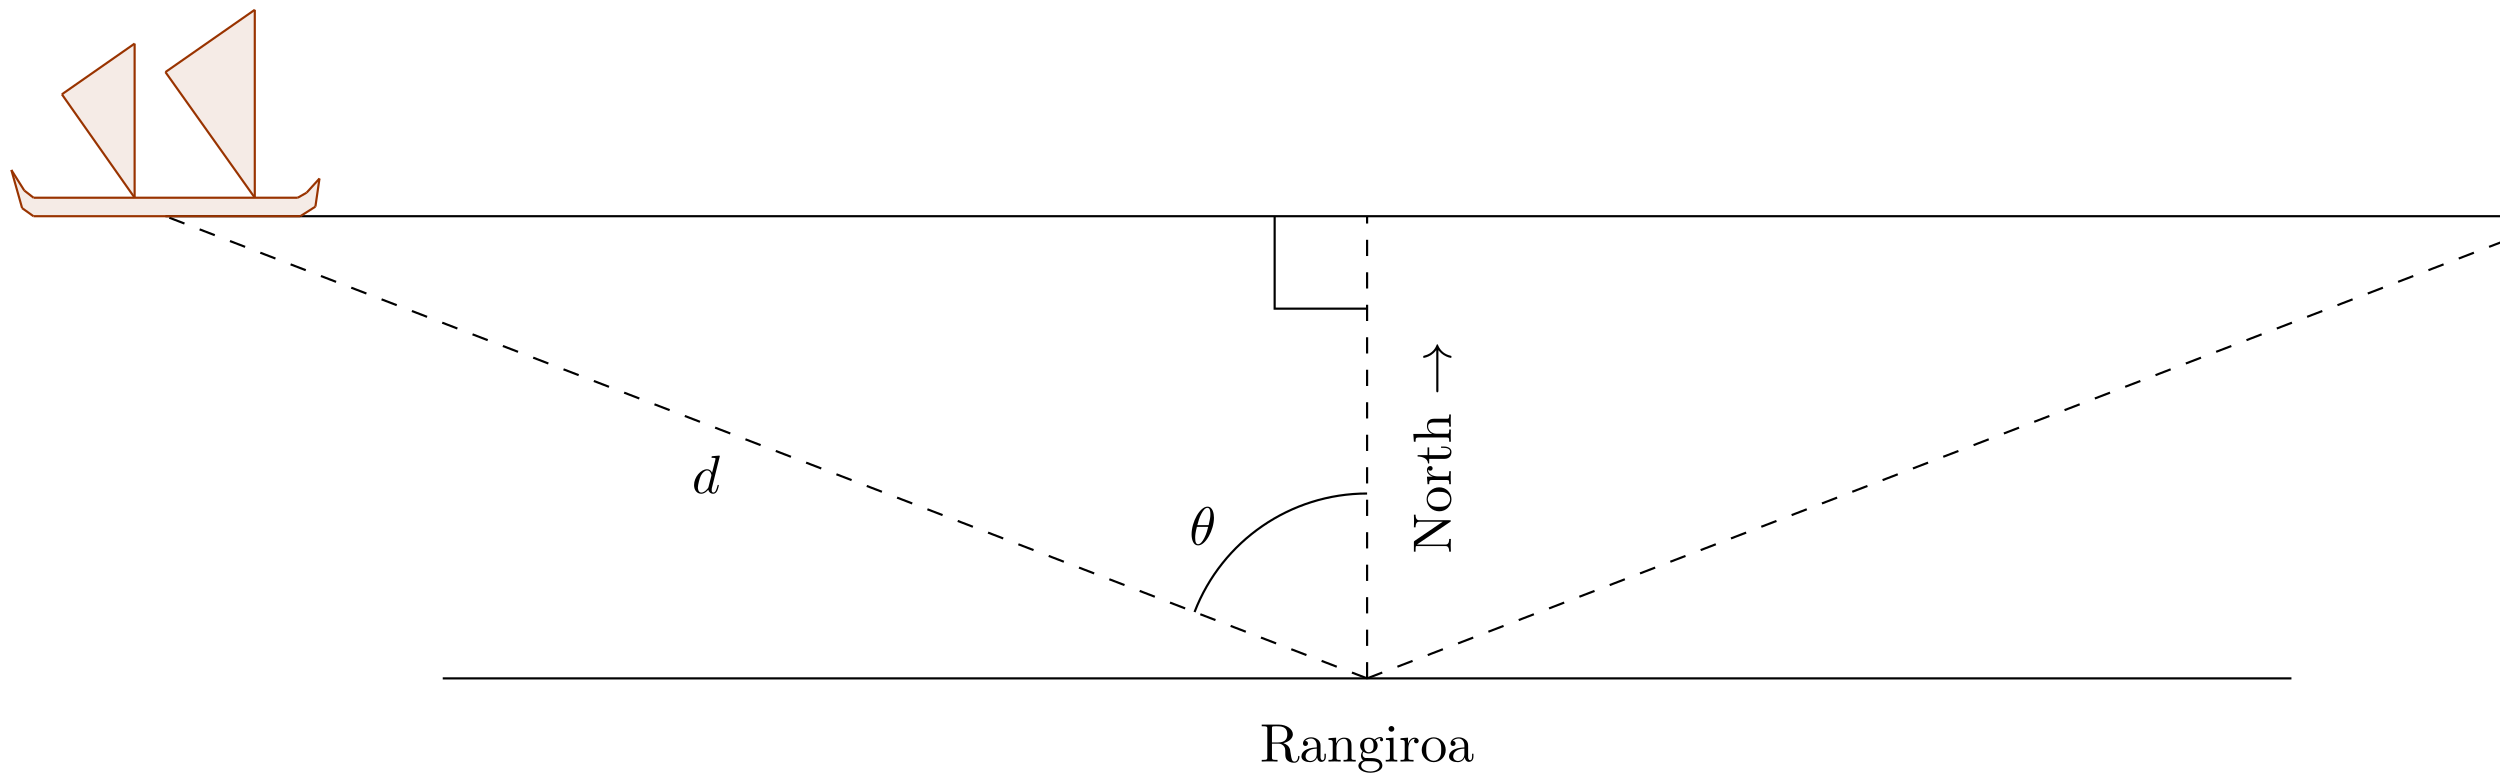 <svg xmlns="http://www.w3.org/2000/svg" xmlns:xlink="http://www.w3.org/1999/xlink" version="1.1" width="460" height="144" viewBox="0 0 460 144">
<defs>
<path id="font_1_95" d="M.732 .088C.732 .094 .732 .105 .719 .105 .708 .105 .708 .096 .707 .089 .701 .018 .666-0 .641-0 .592-0 .584 .051 .57 .144L.557 .224C.539 .288 .49 .321 .435 .34 .532 .364 .61 .425 .61 .503 .61 .599 .496 .683 .349 .683H.035V.652H.059C.136 .652 .138 .641 .138 .605V.078C.138 .042 .136 .031 .059 .031H.035V0C.071 .003 .142 .003 .181 .003 .22 .003 .291 .003 .327 0V.031H.303C.226 .031 .224 .042 .224 .078V.331H.339C.355 .331 .397 .331 .432 .297 .47 .261 .47 .23 .47 .163 .47 .098 .47 .058 .511 .02 .552-.016 .607-.022 .637-.022 .715-.022 .732 .06 .732 .088V.088M.507 .503C.507 .434 .483 .353 .335 .353H.224V.612C.224 .635 .224 .647 .246 .65 .256 .652 .285 .652 .305 .652 .395 .652 .507 .648 .507 .503Z"/>
<path id="font_1_28" d="M.483 .089V.145H.458V.089C.458 .031 .433 .025 .422 .025 .389 .025 .385 .07 .385 .075V.275C.385 .317 .385 .356 .349 .393 .31 .432 .26 .448 .212 .448 .13 .448 .061 .401 .061 .335 .061 .305 .081 .288 .107 .288 .135 .288 .153 .308 .153 .334 .153 .346 .148 .379 .102 .38 .129 .415 .178 .426 .21 .426 .259 .426 .316 .387 .316 .298V.261C.265 .258 .195 .255 .132 .225 .057 .191 .032 .139 .032 .095 .032 .014 .129-.011 .192-.011 .258-.011 .304 .029 .323 .076 .327 .036 .354-.006 .401-.006 .422-.006 .483 .008 .483 .089M.316 .14C.316 .045 .244 .011 .199 .011 .15 .011 .109 .046 .109 .096 .109 .151 .151 .234 .316 .24V.14Z"/>
<path id="font_1_77" d="M.535 0V.031C.483 .031 .458 .031 .457 .061V.252C.457 .338 .457 .369 .426 .405 .412 .422 .379 .442 .321 .442 .248 .442 .201 .399 .173 .337V.442L.032 .431V.4C.102 .4 .11 .393 .11 .344V.076C.11 .031 .099 .031 .032 .031V0L.145 .003 .257 0V.031C.19 .031 .179 .031 .179 .076V.26C.179 .364 .25 .42 .314 .42 .377 .42 .388 .366 .388 .309V.076C.388 .031 .377 .031 .31 .031V0L.423 .003 .535 0Z"/>
<path id="font_1_59" d="M.485 .404C.485 .421 .473 .453 .434 .453 .414 .453 .37 .447 .328 .406 .286 .439 .244 .442 .222 .442 .129 .442 .06 .373 .06 .296 .06 .252 .082 .214 .107 .193 .094 .178 .076 .145 .076 .11 .076 .079 .089 .041 .12 .021 .06 .004 .028-.039 .028-.079 .028-.151 .127-.206 .249-.206 .367-.206 .471-.155 .471-.077 .471-.042 .457 .009 .406 .037 .353 .065 .295 .065 .234 .065 .209 .065 .166 .065 .159 .066 .127 .07 .106 .101 .106 .133 .106 .137 .106 .16 .123 .18 .162 .152 .203 .149 .222 .149 .315 .149 .384 .218 .384 .295 .384 .332 .368 .369 .343 .392 .379 .426 .415 .431 .433 .431 .433 .431 .44 .431 .443 .43 .432 .426 .427 .415 .427 .403 .427 .386 .44 .374 .456 .374 .466 .374 .485 .381 .485 .404V.404M.309 .296C.309 .269 .308 .237 .293 .212 .285 .2 .262 .172 .222 .172 .135 .172 .135 .272 .135 .295 .135 .322 .136 .354 .151 .379 .159 .391 .182 .419 .222 .419 .309 .419 .309 .319 .309 .296V.296M.419-.079C.419-.133 .348-.183 .25-.183 .149-.183 .08-.132 .08-.079 .08-.033 .118 .004 .162 .007H.221C.307 .007 .419 .007 .419-.079Z"/>
<path id="font_1_66" d="M.247 0V.031C.181 .031 .177 .036 .177 .075V.442L.037 .431V.4C.102 .4 .111 .394 .111 .345V.076C.111 .031 .1 .031 .033 .031V0L.143 .003C.178 .003 .213 .001 .247 0M.192 .604C.192 .631 .169 .657 .139 .657 .105 .657 .085 .629 .085 .604 .085 .577 .108 .551 .138 .551 .172 .551 .192 .579 .192 .604Z"/>
<path id="font_1_96" d="M.364 .381C.364 .413 .333 .442 .29 .442 .217 .442 .181 .375 .167 .332V.442L.028 .431V.4C.098 .4 .106 .393 .106 .344V.076C.106 .031 .095 .031 .028 .031V0L.142 .003C.182 .003 .229 .003 .269 0V.031H.248C.174 .031 .172 .042 .172 .078V.232C.172 .331 .214 .42 .29 .42 .297 .42 .299 .42 .301 .419 .298 .418 .278 .406 .278 .38 .278 .352 .299 .337 .321 .337 .339 .337 .364 .349 .364 .381Z"/>
<path id="font_1_81" d="M.471 .214C.471 .342 .371 .448 .25 .448 .125 .448 .028 .339 .028 .214 .028 .085 .132-.011 .249-.011 .37-.011 .471 .087 .471 .214M.388 .222C.388 .186 .388 .132 .366 .088 .344 .043 .3 .014 .25 .014 .207 .014 .163 .035 .136 .081 .111 .125 .111 .186 .111 .222 .111 .261 .111 .315 .135 .359 .162 .405 .209 .426 .249 .426 .293 .426 .336 .404 .362 .361 .388 .318 .388 .26 .388 .222Z"/>
<path id="font_2_2" d="M.516 .683C.516 .684 .516 .694 .503 .694 .488 .694 .393 .685 .376 .683 .368 .682 .362 .677 .362 .664 .362 .652 .371 .652 .386 .652 .434 .652 .436 .645 .436 .635L.433 .615 .373 .378C.355 .415 .326 .442 .281 .442 .164 .442 .04 .295 .04 .149 .04 .055 .095-.011 .173-.011 .193-.011 .243-.007 .303 .064 .311 .022 .346-.011 .394-.011 .429-.011 .452 .012 .468 .044 .485 .08 .498 .141 .498 .143 .498 .153 .489 .153 .486 .153 .476 .153 .475 .149 .472 .135 .455 .07 .437 .011 .396 .011 .369 .011 .366 .037 .366 .057 .366 .081 .368 .088 .372 .105L.516 .683M.308 .119C.303 .101 .303 .099 .288 .082 .244 .027 .203 .011 .175 .011 .125 .011 .111 .066 .111 .105 .111 .155 .143 .278 .166 .324 .197 .383 .242 .42 .282 .42 .347 .42 .361 .338 .361 .332 .361 .326 .359 .32 .358 .315L.308 .119Z"/>
<path id="font_1_76" d="M.716 .652V.683L.599 .68 .482 .683V.652C.585 .652 .585 .605 .585 .578V.151L.232 .67C.223 .682 .222 .683 .203 .683H.033V.652H.062C.077 .652 .097 .651 .112 .65 .135 .647 .136 .646 .136 .627V.105C.136 .078 .136 .031 .033 .031V0L.15 .003 .267 0V.031C.164 .031 .164 .078 .164 .105V.625C.169 .62 .17 .619 .174 .613L.582 .013C.591 .001 .592 0 .599 0 .613 0 .613 .007 .613 .026V.578C.613 .605 .613 .652 .716 .652Z"/>
<path id="font_1_105" d="M.332 .124V.181H.307V.126C.307 .052 .277 .014 .24 .014 .173 .014 .173 .105 .173 .122V.4H.316V.431H.173V.614H.148C.147 .532 .117 .426 .019 .422V.4H.104V.124C.104 .001 .197-.011 .233-.011 .304-.011 .332 .06 .332 .124V.124Z"/>
<path id="font_1_63" d="M.535 0V.031C.483 .031 .458 .031 .457 .061V.252C.457 .338 .457 .369 .426 .405 .412 .422 .379 .442 .321 .442 .237 .442 .193 .382 .177 .346H.176V.694L.032 .683V.652C.102 .652 .11 .645 .11 .596V.076C.11 .031 .099 .031 .032 .031V0L.145 .003 .257 0V.031C.19 .031 .179 .031 .179 .076V.26C.179 .364 .25 .42 .314 .42 .377 .42 .388 .366 .388 .309V.076C.388 .031 .377 .031 .31 .031V0L.423 .003 .535 0Z"/>
<path id="font_3_1" d="M.834 .23C.779 .188 .752 .147 .744 .134 .699 .065 .691 .002 .691 .001 .691-.011 .703-.011 .711-.011 .728-.011 .729-.009 .733 .009 .756 .107 .815 .191 .928 .237 .94 .241 .943 .243 .943 .25 .943 .257 .937 .26 .935 .261 .891 .278 .77 .328 .732 .496 .729 .508 .728 .511 .711 .511 .703 .511 .691 .511 .691 .499 .691 .497 .7 .434 .742 .367 .762 .337 .791 .302 .834 .27H.091C.073 .27 .055 .27 .055 .25 .055 .23 .073 .23 .091 .23H.834Z"/>
<path id="font_2_1" d="M.455 .5C.455 .566 .437 .705 .335 .705 .196 .705 .042 .423 .042 .194 .042 .1 .071-.011 .162-.011 .303-.011 .455 .276 .455 .5M.148 .363C.165 .427 .185 .507 .225 .578 .252 .627 .289 .683 .334 .683 .383 .683 .389 .619 .389 .562 .389 .513 .381 .462 .357 .363H.148M.348 .331C.337 .285 .316 .2 .278 .128 .243 .06 .205 .011 .162 .011 .129 .011 .108 .04 .108 .133 .108 .175 .114 .233 .14 .331H.348Z"/>
</defs>
<use data-text="R" xlink:href="#font_1_95" transform="matrix(9.963,0,0,-9.963,231.809,140.129)"/>
<use data-text="a" xlink:href="#font_1_28" transform="matrix(9.963,0,0,-9.963,239.142,140.129)"/>
<use data-text="n" xlink:href="#font_1_77" transform="matrix(9.963,0,0,-9.963,244.123,140.129)"/>
<use data-text="g" xlink:href="#font_1_59" transform="matrix(9.963,0,0,-9.963,249.662,140.129)"/>
<use data-text="i" xlink:href="#font_1_66" transform="matrix(9.963,0,0,-9.963,254.643,140.129)"/>
<use data-text="r" xlink:href="#font_1_96" transform="matrix(9.963,0,0,-9.963,257.413,140.129)"/>
<use data-text="o" xlink:href="#font_1_81" transform="matrix(9.963,0,0,-9.963,261.318,140.129)"/>
<use data-text="a" xlink:href="#font_1_28" transform="matrix(9.963,0,0,-9.963,266.3,140.129)"/>
<path transform="matrix(1,0,0,-1,251.545,124.823)" stroke-width=".399" stroke-linecap="butt" stroke-dasharray="2.989,2.989" stroke-miterlimit="10" stroke-linejoin="miter" fill="none" stroke="#000000" d="M0 0-221.106 85.04"/>
<use data-text="d" xlink:href="#font_2_2" transform="matrix(9.963,0,0,-9.963,127.306,90.743)"/>
<path transform="matrix(1,0,0,-1,251.545,124.823)" stroke-width=".399" stroke-linecap="butt" stroke-dasharray="2.989,2.989" stroke-miterlimit="10" stroke-linejoin="miter" fill="none" stroke="#000000" d="M0 0 221.106 85.04"/>
<path transform="matrix(1,0,0,-1,251.545,124.823)" stroke-width=".399" stroke-linecap="butt" stroke-miterlimit="10" stroke-linejoin="miter" fill="none" stroke="#000000" d="M-221.106 85.04H219.113"/>
<path transform="matrix(1,0,0,-1,470.658,39.781)" d="M1.993 0-1.196 1.594 0 0-1.196-1.594"/>
<path transform="matrix(1,0,0,-1,251.545,124.823)" stroke-width=".399" stroke-linecap="butt" stroke-miterlimit="10" stroke-linejoin="miter" fill="none" stroke="#000000" d="M-170.081 0H170.081"/>
<path transform="matrix(1,0,0,-1,251.545,124.823)" stroke-width=".399" stroke-linecap="butt" stroke-dasharray="2.989,2.989" stroke-miterlimit="10" stroke-linejoin="miter" fill="none" stroke="#000000" d="M0 0V85.04"/>
<use data-text="N" xlink:href="#font_1_76" transform="matrix(0,-9.963,-9.963,-0,266.96,101.83)"/>
<use data-text="o" xlink:href="#font_1_81" transform="matrix(0,-9.963,-9.963,-0,266.96,94.358)"/>
<use data-text="r" xlink:href="#font_1_96" transform="matrix(0,-9.963,-9.963,-0,266.96,89.376)"/>
<use data-text="t" xlink:href="#font_1_105" transform="matrix(0,-9.963,-9.963,-0,266.96,85.471)"/>
<use data-text="h" xlink:href="#font_1_63" transform="matrix(0,-9.963,-9.963,-0,266.96,81.595)"/>
<use data-text="&#x2192;" xlink:href="#font_3_1" transform="matrix(0,-9.963,-9.963,-0,266.96,72.738)"/>
<path transform="matrix(1,0,0,-1,251.545,124.823)" stroke-width=".399" stroke-linecap="butt" stroke-miterlimit="10" stroke-linejoin="miter" fill="none" stroke="#000000" d="M0 34.016C-14.072 34.016-26.697 25.344-31.748 12.21"/>
<use data-text="&#x03b8;" xlink:href="#font_2_1" transform="matrix(9.963,0,0,-9.963,218.834,100.245)"/>
<path transform="matrix(1,0,0,-1,251.545,124.823)" stroke-width=".399" stroke-linecap="butt" stroke-miterlimit="10" stroke-linejoin="miter" fill="none" stroke="#000000" d="M-221.106 85.04"/>
<path transform="matrix(1,0,0,-1,251.545,124.823)" d="M-192.759 91.981-193.512 86.803-196.291 85.04H-245.39L-247.473 86.523-249.452 93.544-247.075 89.768-245.377 88.442H-196.759L-195.121 89.377Z" fill="#993300" fill-opacity=".1"/>
<path transform="matrix(1,0,0,-1,251.545,124.823)" d="M-226.775 88.442V116.803L-240.159 107.47Z" fill="#993300" fill-opacity=".1"/>
<path transform="matrix(1,0,0,-1,251.545,124.823)" d="M-204.665 88.442V123.024L-221.106 111.56Z" fill="#993300" fill-opacity=".1"/>
<path transform="matrix(1,0,0,-1,251.545,124.823)" stroke-width=".399" stroke-linecap="butt" stroke-miterlimit="10" stroke-linejoin="miter" fill="none" stroke="#993300" d="M-192.759 91.981-193.512 86.803"/>
<path transform="matrix(1,0,0,-1,251.545,124.823)" stroke-width=".399" stroke-linecap="butt" stroke-miterlimit="10" stroke-linejoin="miter" fill="none" stroke="#993300" d="M-193.512 86.803-196.291 85.04"/>
<path transform="matrix(1,0,0,-1,251.545,124.823)" stroke-width=".399" stroke-linecap="butt" stroke-miterlimit="10" stroke-linejoin="miter" fill="none" stroke="#993300" d="M-196.291 85.04H-245.39"/>
<path transform="matrix(1,0,0,-1,251.545,124.823)" stroke-width=".399" stroke-linecap="butt" stroke-miterlimit="10" stroke-linejoin="miter" fill="none" stroke="#993300" d="M-245.39 85.04-247.473 86.523"/>
<path transform="matrix(1,0,0,-1,251.545,124.823)" stroke-width=".399" stroke-linecap="butt" stroke-miterlimit="10" stroke-linejoin="miter" fill="none" stroke="#993300" d="M-247.473 86.523-249.452 93.544"/>
<path transform="matrix(1,0,0,-1,251.545,124.823)" stroke-width=".399" stroke-linecap="butt" stroke-miterlimit="10" stroke-linejoin="miter" fill="none" stroke="#993300" d="M-249.452 93.544-247.075 89.768"/>
<path transform="matrix(1,0,0,-1,251.545,124.823)" stroke-width=".399" stroke-linecap="butt" stroke-miterlimit="10" stroke-linejoin="miter" fill="none" stroke="#993300" d="M-247.075 89.768-245.377 88.442"/>
<path transform="matrix(1,0,0,-1,251.545,124.823)" stroke-width=".399" stroke-linecap="butt" stroke-miterlimit="10" stroke-linejoin="miter" fill="none" stroke="#993300" d="M-245.377 88.442H-196.759"/>
<path transform="matrix(1,0,0,-1,251.545,124.823)" stroke-width=".399" stroke-linecap="butt" stroke-miterlimit="10" stroke-linejoin="miter" fill="none" stroke="#993300" d="M-196.759 88.442-195.121 89.377"/>
<path transform="matrix(1,0,0,-1,251.545,124.823)" stroke-width=".399" stroke-linecap="butt" stroke-miterlimit="10" stroke-linejoin="miter" fill="none" stroke="#993300" d="M-195.121 89.377-192.759 91.981"/>
<path transform="matrix(1,0,0,-1,251.545,124.823)" stroke-width=".399" stroke-linecap="butt" stroke-miterlimit="10" stroke-linejoin="miter" fill="none" stroke="#993300" d="M-226.775 88.442V116.803"/>
<path transform="matrix(1,0,0,-1,251.545,124.823)" stroke-width=".399" stroke-linecap="butt" stroke-miterlimit="10" stroke-linejoin="miter" fill="none" stroke="#993300" d="M-226.775 116.803-240.159 107.47"/>
<path transform="matrix(1,0,0,-1,251.545,124.823)" stroke-width=".399" stroke-linecap="butt" stroke-miterlimit="10" stroke-linejoin="miter" fill="none" stroke="#993300" d="M-240.159 107.47-226.775 88.442"/>
<path transform="matrix(1,0,0,-1,251.545,124.823)" stroke-width=".399" stroke-linecap="butt" stroke-miterlimit="10" stroke-linejoin="miter" fill="none" stroke="#993300" d="M-204.665 88.442V123.024"/>
<path transform="matrix(1,0,0,-1,251.545,124.823)" stroke-width=".399" stroke-linecap="butt" stroke-miterlimit="10" stroke-linejoin="miter" fill="none" stroke="#993300" d="M-204.665 123.024-221.106 111.56"/>
<path transform="matrix(1,0,0,-1,251.545,124.823)" stroke-width=".399" stroke-linecap="butt" stroke-miterlimit="10" stroke-linejoin="miter" fill="none" stroke="#993300" d="M-221.106 111.56-204.665 88.442"/>
<path transform="matrix(1,0,0,-1,251.545,124.823)" stroke-width=".399" stroke-linecap="butt" stroke-miterlimit="10" stroke-linejoin="miter" fill="none" stroke="#000000" d="M-17.009 85.04V68.031H0"/>
</svg>
